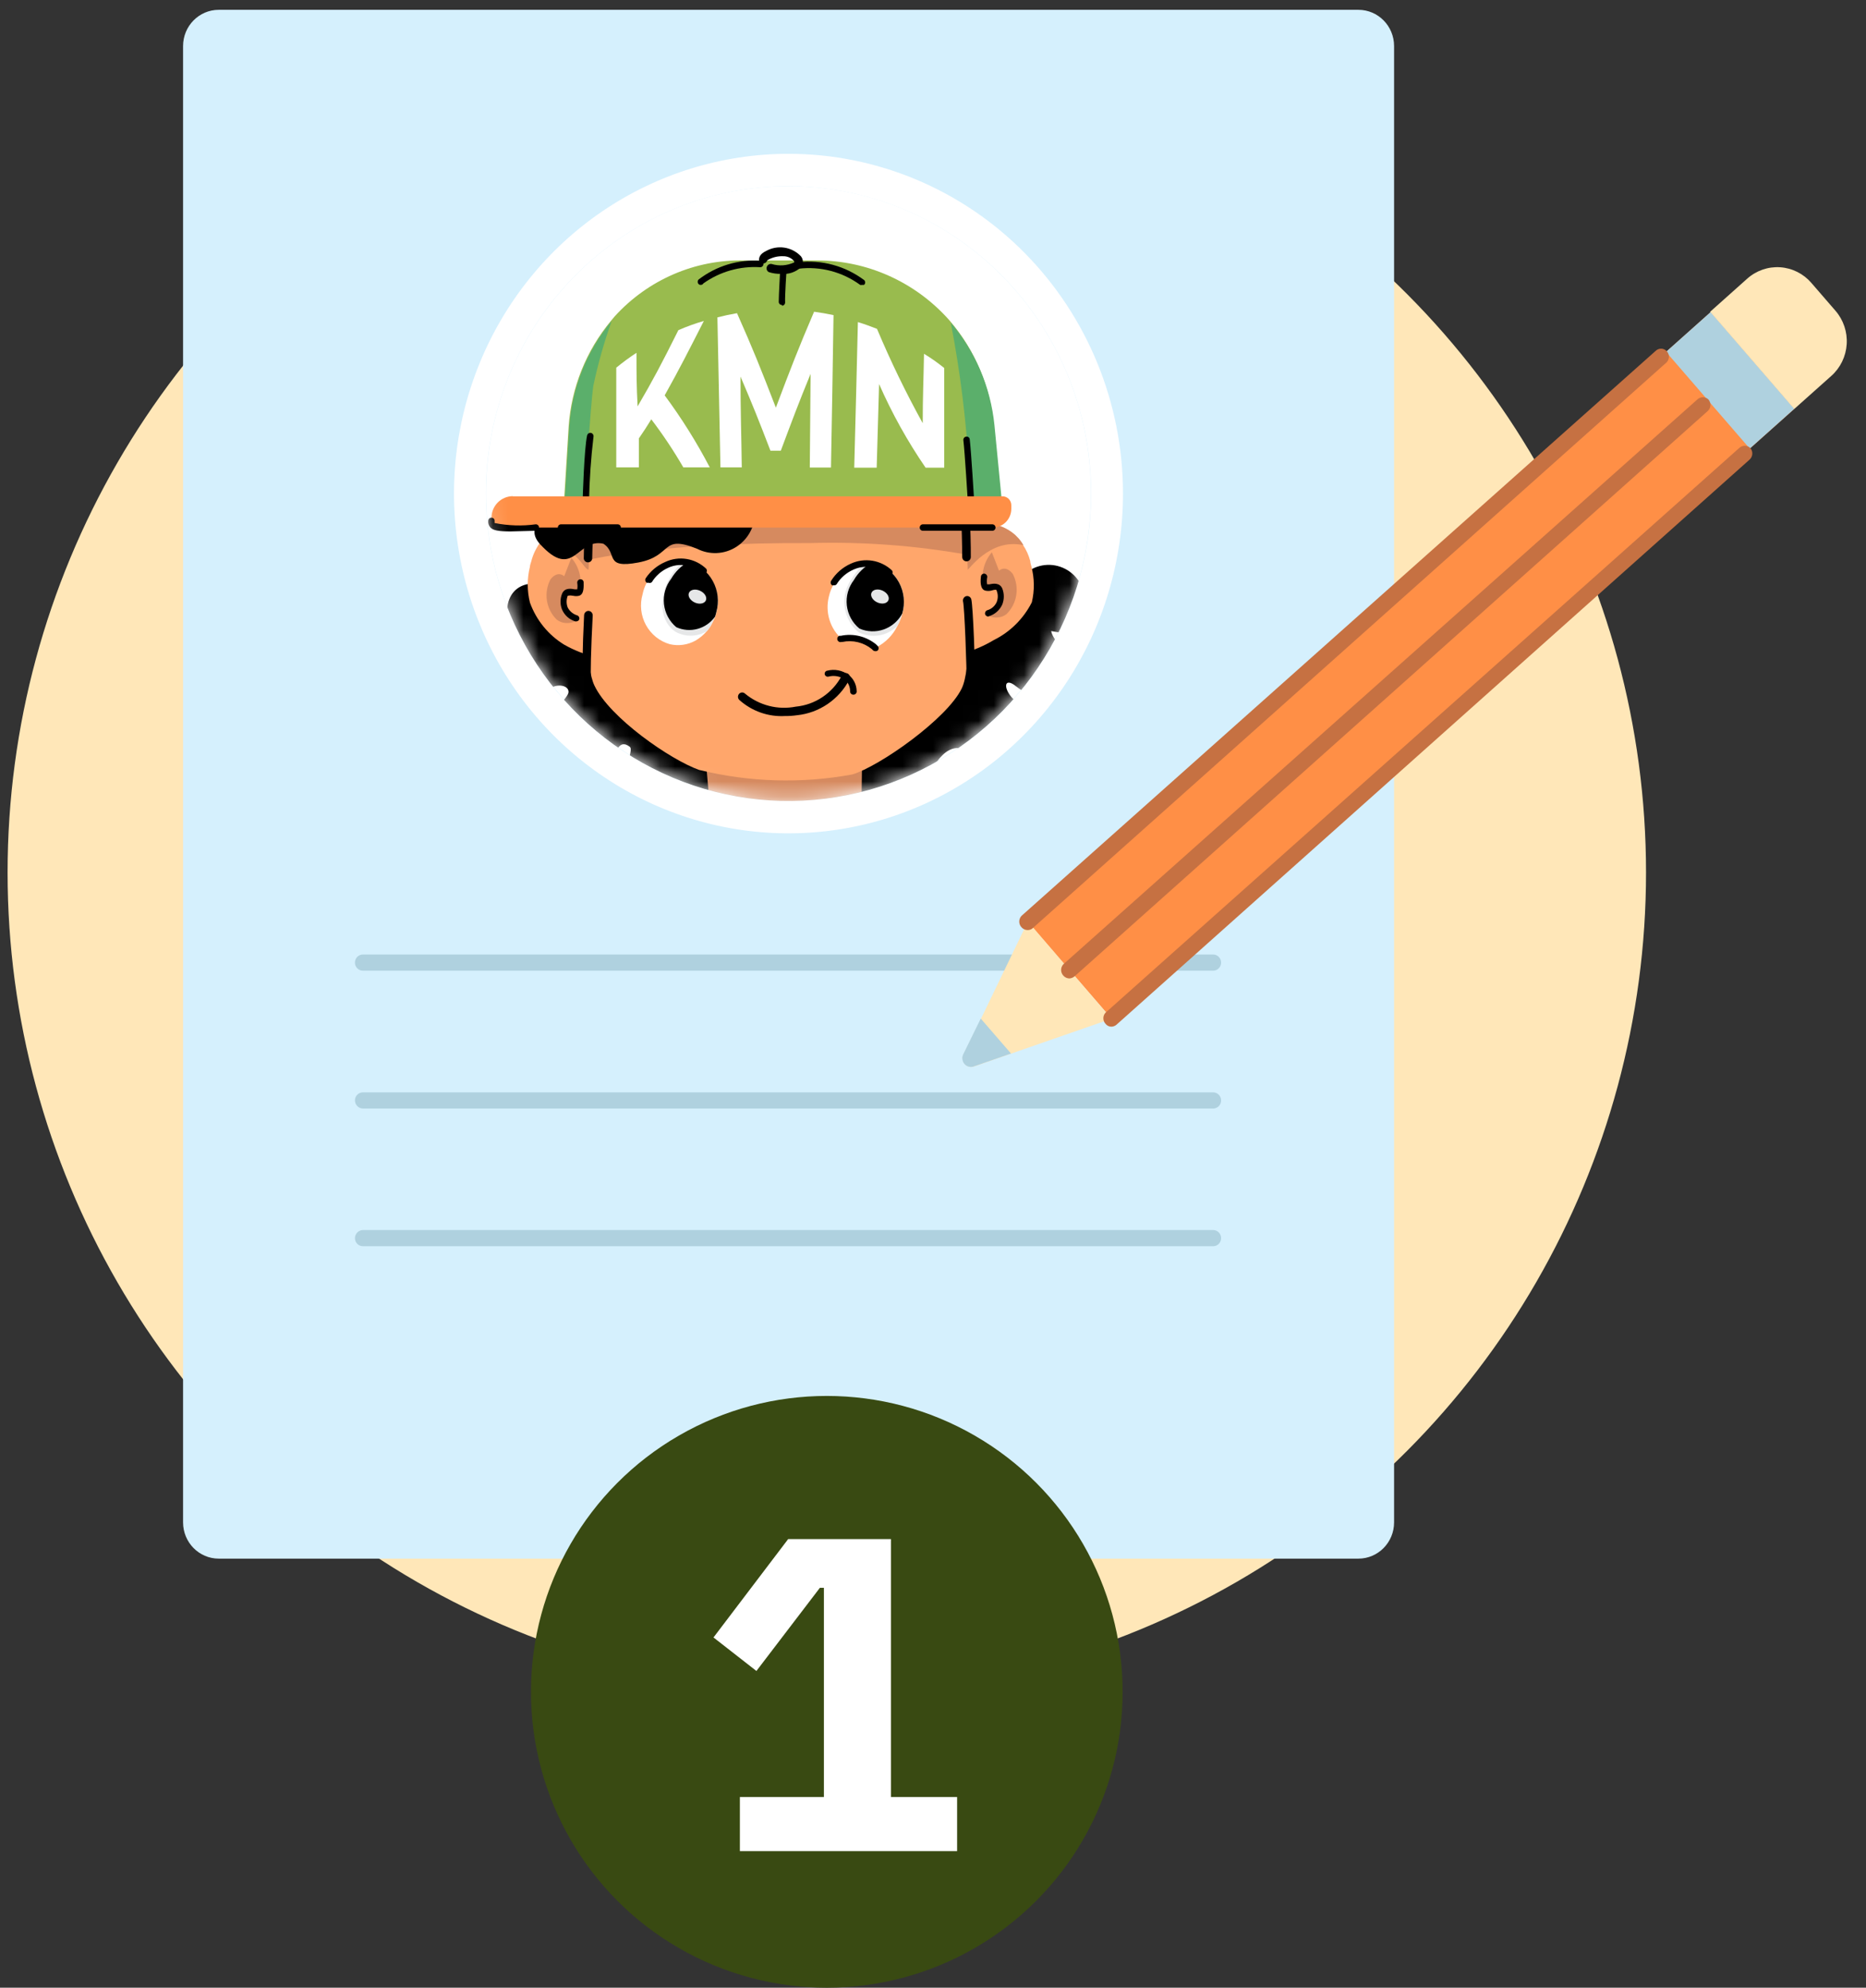 <svg xmlns="http://www.w3.org/2000/svg" width="123" height="131" viewBox="0 0 123 131" fill="none"><rect x="0" y="0" width="123" height="131" fill="#333333" stroke="none"/><circle cx="54.5" cy="57.5" r="54" fill="#FFE7B8"></circle><path d="M89.541 0.647H14.419C13.12 0.647 12.067 1.717 12.067 3.036V100.333C12.067 101.652 13.12 102.722 14.419 102.722H89.541C90.84 102.722 91.893 101.652 91.893 100.333V3.036C91.893 1.717 90.84 0.647 89.541 0.647Z" fill="#D5F0FD"></path><path d="M79.998 63.973H23.921C23.782 63.973 23.648 63.917 23.55 63.817C23.451 63.717 23.396 63.582 23.396 63.44C23.396 63.299 23.451 63.163 23.55 63.063C23.648 62.963 23.782 62.907 23.921 62.907H79.966C80.105 62.907 80.239 62.963 80.337 63.063C80.436 63.163 80.491 63.299 80.491 63.44C80.491 63.582 80.436 63.717 80.337 63.817C80.239 63.917 80.105 63.973 79.966 63.973H79.998Z" fill="#AFD1DF"></path><path d="M79.998 73.058H23.921C23.782 73.055 23.651 72.998 23.553 72.899C23.455 72.799 23.399 72.665 23.396 72.525C23.396 72.384 23.451 72.248 23.55 72.148C23.648 72.048 23.782 71.992 23.921 71.992H79.966C80.105 71.992 80.239 72.048 80.337 72.148C80.436 72.248 80.491 72.384 80.491 72.525C80.491 72.661 80.44 72.792 80.349 72.891C80.257 72.99 80.131 73.05 79.998 73.058Z" fill="#AFD1DF"></path><path d="M79.998 82.132H23.921C23.782 82.132 23.648 82.076 23.55 81.976C23.451 81.876 23.396 81.741 23.396 81.599C23.399 81.459 23.455 81.325 23.553 81.225C23.651 81.126 23.782 81.069 23.921 81.066H79.966C80.105 81.066 80.239 81.122 80.337 81.222C80.436 81.322 80.491 81.458 80.491 81.599C80.491 81.735 80.44 81.866 80.349 81.965C80.257 82.064 80.131 82.124 79.998 82.132Z" fill="#AFD1DF"></path><path d="M51.974 52.767C62.986 52.767 71.912 43.701 71.912 32.518C71.912 21.335 62.986 12.27 51.974 12.27C40.962 12.27 32.036 21.335 32.036 32.518C32.036 43.701 40.962 52.767 51.974 52.767Z" fill="white"></path><mask id="mask0_1_3271" style="mask-type:luminance" maskUnits="userSpaceOnUse" x="32" y="12" width="40" height="41"><path d="M51.974 52.767C62.986 52.767 71.912 43.701 71.912 32.518C71.912 21.335 62.986 12.27 51.974 12.27C40.962 12.27 32.036 21.335 32.036 32.518C32.036 43.701 40.962 52.767 51.974 52.767Z" fill="white"></path></mask><g mask="url(#mask0_1_3271)"><path d="M37.159 34C36.224 33.936 36.886 38.767 35.909 38.543C33.809 38.052 32.812 39.715 33.809 42.029C34.334 43.319 32.151 42.765 33.064 45.228C33.977 47.691 36.067 46.582 36.067 45.815C36.067 45.047 37.474 44.983 37.474 45.601C37.474 46.22 34.471 48.15 37.295 50.016C40.917 52.415 40.12 48.214 41.495 49.205C41.883 49.472 40.676 50.677 42.545 51.967C46.199 54.547 50.052 52.127 51.679 52.905C53.143 53.555 54.754 53.786 56.338 53.574C57.922 53.362 59.419 52.714 60.667 51.7C61.496 50.933 62.137 48.597 63.911 49.504C65.864 50.485 67.428 46.582 67.061 46.305C66.294 45.729 66.126 44.929 66.536 44.993C66.945 45.057 67.292 45.708 68.247 45.825C69.203 45.943 69.843 45.356 70.231 43.831C70.494 42.765 69.486 42.456 69.287 41.592C70.252 41.741 71.323 42.136 71.471 40.153C71.565 39.688 71.525 39.206 71.353 38.765C71.182 38.324 70.887 37.944 70.506 37.671C70.124 37.398 69.672 37.244 69.206 37.228C68.739 37.213 68.278 37.336 67.88 37.583C67.586 36.517 65.381 35.226 65.108 34.523C64.835 33.819 61.349 33.094 61.349 33.094L37.159 34Z" fill="black"></path><path d="M46.555 50.432L46.776 53.012L56.781 53.289L56.844 48.694L46.555 50.432Z" fill="#D68A5F"></path><path d="M68.015 39.694C67.468 40.774 66.591 41.646 65.516 42.179C65.202 42.367 64.876 42.534 64.54 42.68L64.12 42.85C63.833 42.953 63.538 43.032 63.238 43.085C63.05 43.106 62.859 43.106 62.671 43.085H62.608C61.8 42.936 62.367 40.046 63.038 37.508C63.269 36.602 63.416 35.952 63.5 35.514C63.584 35.077 63.626 34.757 63.626 34.757C64.022 34.574 64.452 34.48 64.886 34.48H65.033C65.703 34.52 66.341 34.783 66.85 35.227L67.07 35.45C67.206 35.589 67.326 35.743 67.427 35.909C67.647 36.233 67.811 36.594 67.91 36.975C67.91 37.103 67.963 37.22 67.984 37.327C68.189 38.101 68.2 38.915 68.015 39.694Z" fill="#FFA66B"></path><path d="M67.459 35.93C65.212 35.429 63.795 37.679 63.753 37.562C63.711 37.444 63.753 36.751 63.564 36.698V35.888C63.69 35.173 63.711 34.875 63.711 34.875C64.144 34.658 64.615 34.531 65.097 34.502C65.766 34.542 66.404 34.804 66.913 35.248L67.134 35.472C67.259 35.612 67.368 35.766 67.459 35.93Z" fill="#D68A5F"></path><path d="M40.402 43.107H40.339C39.996 43.206 39.645 43.273 39.289 43.309C38.555 43.138 37.848 42.861 37.19 42.488C36.149 41.852 35.352 40.874 34.932 39.716C34.738 38.939 34.738 38.125 34.932 37.349C34.932 37.242 34.985 37.125 35.016 37.008C35.076 36.768 35.161 36.536 35.268 36.314C35.342 36.176 35.415 36.037 35.489 35.92C35.641 35.692 35.817 35.481 36.014 35.291C36.199 35.13 36.4 34.987 36.612 34.864C37.05 34.623 37.541 34.494 38.04 34.491C38.288 34.492 38.535 34.524 38.775 34.587H38.848L39.289 34.747C39.414 35.682 39.611 36.605 39.877 37.509C40.224 38.754 40.483 40.022 40.654 41.305C40.854 42.328 40.78 43.032 40.402 43.107Z" fill="#FFA66B"></path><path d="M63.396 45.367C62.42 47.382 57.968 50.506 56.183 51.04C52.833 51.657 49.392 51.555 46.083 50.741C44.204 50.08 40.193 47.308 39.185 45.186C38.608 43.981 38.587 40.59 38.786 36.89C38.786 36.069 38.88 35.237 38.944 34.406C39.048 32.987 39.175 31.591 39.29 30.311C40.287 19.979 63.228 19.712 63.543 31.601C63.543 32.177 63.543 32.849 63.617 33.585C63.617 34.502 63.711 35.525 63.753 36.559C63.911 40.196 63.995 44.13 63.396 45.367Z" fill="#FFA66B"></path><path d="M38.932 34.619C38.88 35.589 38.827 36.57 38.796 37.541C38.586 37.541 38.334 36.954 37.83 36.57C37.16 36.127 36.372 35.903 35.572 35.93C35.725 35.702 35.901 35.491 36.097 35.301C36.283 35.14 36.483 34.997 36.696 34.875C37.134 34.633 37.625 34.505 38.124 34.502C38.372 34.503 38.619 34.535 38.859 34.597L38.932 34.619Z" fill="#D68A5F"></path><path d="M63.754 36.56C60.337 35.95 56.869 35.693 53.401 35.792C43.658 35.739 38.975 36.858 38.975 36.858C38.913 36.867 38.849 36.867 38.786 36.858C38.786 36.037 38.881 35.206 38.944 34.374C43.69 34.224 58.41 33.755 63.617 33.553C63.659 34.502 63.712 35.525 63.754 36.56Z" fill="#D68A5F"></path><path d="M63.71 36.996C63.635 36.996 63.562 36.966 63.509 36.912C63.456 36.858 63.426 36.785 63.426 36.709C63.426 35.258 63.279 31.484 63.195 31.111C63.186 31.075 63.184 31.038 63.189 31.001C63.194 30.964 63.206 30.929 63.224 30.897C63.243 30.866 63.267 30.838 63.297 30.816C63.326 30.794 63.359 30.778 63.395 30.77C63.467 30.75 63.544 30.76 63.609 30.798C63.674 30.836 63.722 30.899 63.741 30.972C63.857 31.452 64.004 35.408 63.993 36.719C63.991 36.794 63.959 36.864 63.907 36.916C63.854 36.968 63.783 36.997 63.71 36.996Z" fill="black"></path><path d="M38.764 37.061C38.694 37.064 38.624 37.039 38.572 36.991C38.519 36.943 38.486 36.877 38.481 36.805C38.497 35.189 38.612 33.576 38.827 31.975C38.831 31.937 38.843 31.9 38.861 31.867C38.879 31.833 38.903 31.804 38.932 31.78C38.961 31.756 38.995 31.738 39.031 31.728C39.067 31.717 39.105 31.714 39.142 31.719C39.214 31.729 39.279 31.767 39.323 31.825C39.368 31.882 39.39 31.955 39.384 32.028C39.181 33.598 39.066 35.179 39.037 36.762C39.04 36.8 39.035 36.837 39.024 36.872C39.012 36.908 38.993 36.941 38.969 36.968C38.944 36.996 38.914 37.019 38.881 37.035C38.848 37.051 38.812 37.059 38.775 37.061H38.764Z" fill="black"></path><path d="M65.516 34.576H37.756C37.677 34.581 37.598 34.569 37.524 34.54C37.45 34.512 37.383 34.468 37.327 34.412C37.27 34.356 37.226 34.288 37.197 34.214C37.168 34.139 37.155 34.059 37.158 33.979V33.382L37.483 28.115C37.66 25.548 38.638 23.105 40.276 21.141L40.517 20.853C41.6 19.66 42.92 18.714 44.39 18.078C45.859 17.442 47.446 17.131 49.043 17.164H53.852C55.481 17.162 57.093 17.505 58.584 18.172C60.076 18.838 61.414 19.813 62.514 21.035L62.618 21.152C64.238 23.044 65.243 25.397 65.495 27.891L66.062 33.723V33.894C66.076 33.976 66.072 34.06 66.051 34.14C66.03 34.221 65.993 34.296 65.941 34.36C65.889 34.425 65.825 34.477 65.751 34.515C65.678 34.552 65.598 34.573 65.516 34.576Z" fill="#99BB4E"></path><path d="M63.88 33.798C63.88 33.798 63.932 32.081 63.88 31.037C63.699 27.756 63.296 24.493 62.672 21.269C64.292 23.161 65.296 25.515 65.549 28.008L66.116 33.841L63.88 33.798Z" fill="#5BAF6B"></path><path d="M43.173 33.222L37.199 33.403L37.525 28.136C37.701 25.569 38.68 23.126 40.318 21.162C39.819 22.554 39.416 23.979 39.11 25.427C38.9 26.92 38.564 32.763 38.564 32.763L43.173 33.222Z" fill="#5BAF6B"></path><path d="M64.005 33.265C63.978 33.266 63.951 33.262 63.926 33.252C63.9 33.243 63.877 33.228 63.857 33.209C63.838 33.19 63.822 33.168 63.811 33.142C63.801 33.117 63.795 33.09 63.795 33.062C63.795 33.062 63.596 29.778 63.501 29.01C63.498 28.982 63.501 28.954 63.509 28.927C63.517 28.9 63.53 28.875 63.548 28.853C63.565 28.831 63.587 28.813 63.611 28.8C63.636 28.787 63.663 28.778 63.69 28.776C63.717 28.771 63.745 28.772 63.772 28.779C63.798 28.786 63.823 28.798 63.845 28.815C63.866 28.832 63.884 28.854 63.898 28.878C63.911 28.902 63.919 28.929 63.921 28.957C64.016 29.735 64.205 32.902 64.215 33.041C64.217 33.069 64.213 33.097 64.203 33.123C64.194 33.15 64.18 33.174 64.161 33.195C64.143 33.216 64.12 33.233 64.095 33.245C64.07 33.257 64.043 33.263 64.016 33.265H64.005Z" fill="black"></path><path d="M49.768 33.798C49.765 34.253 49.647 34.699 49.426 35.095C49.205 35.491 48.888 35.823 48.505 36.06C48.123 36.297 47.687 36.431 47.239 36.449C46.792 36.468 46.347 36.37 45.947 36.165C43.521 35.195 44.382 36.634 42.083 37.071C39.783 37.508 40.739 36.453 39.773 35.834C38.009 35.44 37.831 38.319 35.573 35.834C34.471 34.576 36.329 33.776 36.886 33.851C38.842 33.931 40.802 33.845 42.744 33.595C43.563 33.265 49.768 33.798 49.768 33.798Z" fill="black"></path><path d="M38.617 33.265C38.562 33.265 38.508 33.242 38.469 33.202C38.429 33.162 38.407 33.108 38.407 33.051C38.407 32.902 38.502 29.607 38.701 28.69C38.716 28.637 38.75 28.59 38.797 28.561C38.843 28.531 38.899 28.52 38.953 28.53C39.008 28.543 39.056 28.577 39.087 28.624C39.119 28.672 39.131 28.73 39.121 28.786C38.952 30.202 38.854 31.625 38.827 33.051C38.829 33.08 38.825 33.108 38.815 33.135C38.804 33.161 38.789 33.185 38.769 33.206C38.749 33.226 38.726 33.241 38.7 33.252C38.673 33.262 38.645 33.266 38.617 33.265Z" fill="black"></path><path d="M33.809 32.71H66.084C66.237 32.71 66.384 32.772 66.493 32.882C66.601 32.992 66.662 33.141 66.662 33.297V33.542C66.659 33.868 66.529 34.18 66.301 34.41C66.073 34.639 65.765 34.768 65.444 34.768H32.77C32.67 34.768 32.574 34.728 32.503 34.656C32.432 34.584 32.392 34.486 32.392 34.384V34.139C32.392 33.757 32.541 33.391 32.807 33.121C33.073 32.851 33.434 32.7 33.809 32.7V32.71Z" fill="#FF8F46"></path><path d="M51.751 47.19C50.644 47.254 49.557 46.871 48.727 46.124C48.675 46.07 48.645 45.997 48.645 45.922C48.645 45.846 48.675 45.773 48.727 45.719C48.753 45.693 48.783 45.672 48.816 45.658C48.849 45.644 48.885 45.636 48.921 45.636C48.958 45.636 48.993 45.644 49.027 45.658C49.06 45.672 49.09 45.693 49.116 45.719C49.577 46.101 50.115 46.375 50.692 46.522C51.269 46.67 51.87 46.687 52.454 46.572C53.083 46.512 53.688 46.296 54.215 45.942C54.743 45.589 55.176 45.109 55.478 44.546C55.492 44.508 55.514 44.473 55.541 44.444C55.569 44.415 55.603 44.393 55.64 44.378C55.677 44.363 55.717 44.356 55.757 44.358C55.796 44.359 55.835 44.37 55.871 44.388C55.907 44.406 55.938 44.431 55.964 44.463C55.989 44.494 56.007 44.531 56.018 44.57C56.028 44.609 56.031 44.65 56.024 44.69C56.018 44.73 56.004 44.768 55.982 44.802C55.64 45.447 55.147 45.997 54.546 46.404C53.946 46.811 53.257 47.063 52.538 47.137C52.278 47.175 52.014 47.192 51.751 47.19Z" fill="black"></path><path d="M56.246 45.783C56.19 45.783 56.137 45.76 56.098 45.72C56.058 45.68 56.036 45.626 56.036 45.569C56.039 45.419 56.008 45.27 55.946 45.134C55.884 44.997 55.793 44.876 55.679 44.78C55.527 44.675 55.355 44.603 55.174 44.57C54.993 44.537 54.808 44.543 54.629 44.588C54.578 44.606 54.522 44.602 54.473 44.578C54.424 44.554 54.386 44.512 54.367 44.461C54.359 44.434 54.356 44.406 54.36 44.378C54.363 44.351 54.372 44.324 54.386 44.3C54.399 44.276 54.418 44.255 54.44 44.239C54.462 44.222 54.487 44.211 54.514 44.205C54.757 44.14 55.011 44.131 55.258 44.179C55.505 44.227 55.739 44.331 55.942 44.482C56.1 44.605 56.23 44.763 56.32 44.944C56.411 45.125 56.461 45.324 56.467 45.527C56.473 45.559 56.472 45.592 56.464 45.624C56.456 45.656 56.44 45.686 56.419 45.71C56.398 45.735 56.371 45.755 56.341 45.767C56.311 45.78 56.279 45.785 56.246 45.783Z" fill="black"></path><path d="M35.288 34.491H35.162C35.162 34.438 35.204 34.438 35.288 34.491Z" fill="#D68A5F"></path><path d="M65.38 36.4C65.131 36.687 64.95 37.029 64.852 37.399C64.753 37.768 64.74 38.156 64.813 38.532C64.897 39.065 65.947 38.276 65.863 39.193C65.779 40.11 65.391 40.334 65.002 40.366C64.614 40.398 65.642 41.027 66.346 40.473C66.689 40.136 66.915 39.694 66.989 39.215C67.063 38.736 66.981 38.245 66.755 37.818C66.262 37.199 65.853 37.615 65.853 37.615L65.38 36.4Z" fill="#D68A5F"></path><path d="M37.663 36.762C37.912 37.049 38.093 37.391 38.191 37.761C38.29 38.131 38.303 38.519 38.23 38.895C38.146 39.428 37.18 38.628 37.18 39.556C37.18 40.483 37.652 40.697 38.041 40.728C38.429 40.761 37.4 41.39 36.697 40.835C36.352 40.499 36.125 40.057 36.051 39.578C35.977 39.098 36.06 38.607 36.287 38.18C36.781 37.562 37.19 37.977 37.19 37.977L37.663 36.762Z" fill="#D68A5F"></path><path d="M47.217 40.345C47.195 40.446 47.167 40.546 47.133 40.643C47.074 40.796 47.008 40.946 46.933 41.091C46.84 41.276 46.723 41.448 46.587 41.603C46.373 41.849 46.121 42.058 45.841 42.221C45.325 42.506 44.724 42.589 44.151 42.456C43.82 42.361 43.51 42.201 43.241 41.985C42.971 41.768 42.746 41.499 42.579 41.194C42.412 40.889 42.306 40.553 42.268 40.206C42.23 39.858 42.259 39.507 42.355 39.172C42.457 38.663 42.696 38.194 43.047 37.817C43.398 37.44 43.846 37.171 44.34 37.039C44.576 36.975 44.821 36.954 45.064 36.975L45.348 37.029C45.687 37.119 46.004 37.276 46.282 37.493C46.561 37.709 46.794 37.98 46.968 38.288C47.142 38.597 47.253 38.938 47.296 39.291C47.339 39.644 47.312 40.002 47.217 40.345Z" fill="white"></path><path d="M47.216 40.345C47.195 40.446 47.166 40.546 47.132 40.643C47.074 40.796 47.008 40.946 46.933 41.091C46.84 41.276 46.723 41.448 46.586 41.603C46.28 41.785 45.934 41.885 45.58 41.894C45.226 41.904 44.875 41.822 44.56 41.656C43.51 41.017 43.363 39.396 44.182 38.02C44.407 37.627 44.707 37.283 45.064 37.007L45.347 37.061C45.683 37.151 45.997 37.308 46.273 37.522C46.549 37.736 46.78 38.003 46.954 38.308C47.127 38.614 47.24 38.95 47.285 39.3C47.33 39.649 47.307 40.005 47.216 40.345Z" fill="#E6E7E8"></path><path d="M47.216 40.345C47.194 40.446 47.166 40.546 47.132 40.643C46.849 41.038 46.441 41.322 45.977 41.448C45.513 41.574 45.02 41.535 44.581 41.336C44.122 40.955 43.83 40.405 43.767 39.807C43.705 39.208 43.876 38.609 44.245 38.137C44.52 37.667 44.916 37.28 45.389 37.018C45.725 37.112 46.04 37.274 46.314 37.493C46.588 37.712 46.817 37.984 46.987 38.294C47.157 38.603 47.265 38.944 47.304 39.296C47.343 39.648 47.313 40.004 47.216 40.345Z" fill="black"></path><path d="M46.529 39.57C46.622 39.354 46.447 39.068 46.139 38.931C45.831 38.794 45.506 38.858 45.413 39.073C45.32 39.289 45.494 39.575 45.802 39.712C46.11 39.849 46.435 39.785 46.529 39.57Z" fill="#E6E7E8"></path><path d="M38.67 45.623C38.597 45.623 38.526 45.594 38.474 45.542C38.421 45.491 38.39 45.42 38.387 45.346C38.387 44.365 38.387 42.797 38.502 40.537C38.508 40.462 38.541 40.391 38.596 40.339C38.65 40.288 38.722 40.26 38.796 40.26C38.873 40.265 38.944 40.3 38.995 40.358C39.045 40.416 39.072 40.491 39.069 40.569C38.954 42.808 38.912 44.365 38.954 45.325C38.955 45.362 38.949 45.4 38.936 45.435C38.923 45.471 38.904 45.504 38.878 45.531C38.853 45.559 38.822 45.581 38.789 45.597C38.755 45.613 38.718 45.622 38.681 45.623H38.67Z" fill="black"></path><path d="M63.995 45.527C63.958 45.527 63.921 45.52 63.888 45.505C63.854 45.49 63.823 45.469 63.798 45.442C63.772 45.415 63.752 45.383 63.739 45.348C63.726 45.314 63.72 45.276 63.721 45.239C63.721 43.778 63.575 40.014 63.48 39.641C63.464 39.566 63.477 39.488 63.516 39.423C63.555 39.357 63.617 39.309 63.69 39.289C63.762 39.273 63.838 39.286 63.901 39.326C63.964 39.366 64.008 39.429 64.026 39.502C64.141 39.982 64.288 43.928 64.278 45.25C64.275 45.324 64.244 45.395 64.191 45.446C64.138 45.498 64.068 45.527 63.995 45.527Z" fill="black"></path><path d="M37.987 40.953H37.924C37.733 40.896 37.556 40.799 37.405 40.666C37.255 40.533 37.135 40.369 37.053 40.185C36.983 40.016 36.948 39.835 36.948 39.652C36.948 39.469 36.983 39.288 37.053 39.119C37.231 38.713 37.662 38.799 37.882 38.841H38.05C38.073 38.7 38.073 38.556 38.05 38.415C38.047 38.387 38.05 38.358 38.058 38.331C38.066 38.304 38.079 38.279 38.097 38.258C38.114 38.236 38.136 38.218 38.16 38.204C38.185 38.191 38.212 38.183 38.239 38.18C38.266 38.176 38.294 38.177 38.32 38.184C38.347 38.191 38.372 38.203 38.394 38.22C38.415 38.237 38.433 38.258 38.446 38.283C38.46 38.307 38.468 38.334 38.47 38.362C38.47 38.607 38.523 39.183 38.155 39.268C38.038 39.294 37.916 39.294 37.798 39.268C37.515 39.215 37.452 39.268 37.42 39.268C37.326 39.515 37.326 39.789 37.42 40.036C37.486 40.161 37.575 40.272 37.683 40.361C37.792 40.451 37.916 40.518 38.05 40.558C38.077 40.568 38.101 40.582 38.122 40.602C38.142 40.621 38.159 40.644 38.171 40.67C38.182 40.696 38.189 40.724 38.19 40.752C38.191 40.78 38.186 40.809 38.176 40.835C38.159 40.871 38.132 40.901 38.098 40.921C38.065 40.942 38.026 40.953 37.987 40.953Z" fill="black"></path><path d="M65.14 40.633C65.097 40.632 65.055 40.618 65.02 40.594C64.984 40.569 64.957 40.535 64.94 40.494C64.924 40.439 64.928 40.379 64.954 40.328C64.979 40.276 65.023 40.236 65.077 40.217C65.212 40.18 65.338 40.113 65.445 40.02C65.552 39.928 65.638 39.813 65.696 39.684C65.794 39.441 65.794 39.169 65.696 38.927C65.696 38.852 65.612 38.842 65.329 38.927C65.208 38.953 65.082 38.953 64.961 38.927C64.594 38.852 64.625 38.276 64.657 38.031C64.655 38 64.66 37.968 64.672 37.94C64.683 37.91 64.701 37.884 64.723 37.863C64.746 37.842 64.773 37.825 64.802 37.816C64.832 37.806 64.863 37.803 64.893 37.807C64.924 37.811 64.953 37.822 64.979 37.839C65.005 37.856 65.027 37.878 65.044 37.905C65.06 37.931 65.071 37.961 65.075 37.992C65.079 38.023 65.076 38.055 65.066 38.084C65.043 38.226 65.043 38.37 65.066 38.511H65.224C65.455 38.458 65.885 38.383 66.064 38.778C66.201 39.119 66.201 39.502 66.064 39.844C65.98 40.027 65.859 40.19 65.709 40.322C65.559 40.455 65.383 40.553 65.192 40.611L65.14 40.633Z" fill="black"></path><path d="M59.469 40.441C59.401 40.724 59.295 40.997 59.154 41.251C58.858 41.854 58.38 42.343 57.789 42.648H57.611C57.318 42.413 56.979 42.245 56.616 42.157C56.254 42.068 55.876 42.061 55.511 42.136C55.119 41.796 54.83 41.35 54.676 40.85C54.522 40.351 54.509 39.817 54.639 39.311C54.767 38.734 55.076 38.214 55.519 37.83C55.962 37.445 56.515 37.217 57.096 37.178H57.464H57.695C58.352 37.379 58.905 37.833 59.237 38.442C59.568 39.052 59.652 39.77 59.469 40.441Z" fill="white"></path><path d="M59.468 40.441C59.4 40.724 59.294 40.997 59.153 41.251C58.822 41.582 58.397 41.8 57.938 41.875C57.478 41.949 57.008 41.877 56.591 41.667C56.079 41.243 55.749 40.632 55.673 39.965C55.596 39.298 55.779 38.627 56.182 38.095C56.41 37.707 56.71 37.367 57.064 37.093H57.431H57.662C58 37.188 58.315 37.351 58.589 37.572C58.864 37.793 59.092 38.068 59.26 38.38C59.429 38.692 59.534 39.035 59.569 39.389C59.605 39.743 59.571 40.101 59.468 40.441Z" fill="#E6E7E8"></path><path d="M59.469 40.441C59.203 40.932 58.767 41.305 58.244 41.487C57.722 41.668 57.151 41.645 56.645 41.422C56.183 41.043 55.887 40.495 55.82 39.897C55.754 39.298 55.922 38.697 56.288 38.223C56.561 37.75 56.957 37.363 57.432 37.103H57.663C57.999 37.199 58.314 37.361 58.587 37.582C58.861 37.802 59.088 38.076 59.257 38.386C59.425 38.697 59.53 39.039 59.567 39.392C59.603 39.745 59.57 40.101 59.469 40.441Z" fill="black"></path><path d="M58.56 39.563C58.654 39.347 58.479 39.061 58.171 38.924C57.863 38.787 57.538 38.85 57.445 39.066C57.352 39.282 57.526 39.568 57.834 39.705C58.142 39.842 58.467 39.778 58.56 39.563Z" fill="#E6E7E8"></path><path d="M57.694 42.915C57.636 42.914 57.58 42.892 57.537 42.851C57.515 42.823 57.491 42.798 57.464 42.776C57.195 42.559 56.883 42.405 56.549 42.324C56.215 42.243 55.868 42.237 55.532 42.307H55.469C55.416 42.325 55.358 42.322 55.308 42.297C55.257 42.272 55.219 42.227 55.201 42.174C55.183 42.12 55.186 42.061 55.211 42.01C55.236 41.959 55.279 41.92 55.332 41.902H55.427C55.831 41.817 56.248 41.823 56.649 41.921C57.05 42.019 57.425 42.205 57.747 42.467L57.852 42.574C57.872 42.592 57.889 42.615 57.9 42.641C57.911 42.667 57.917 42.695 57.917 42.723C57.917 42.751 57.911 42.779 57.9 42.804C57.889 42.83 57.872 42.853 57.852 42.872C57.83 42.89 57.805 42.903 57.778 42.91C57.751 42.918 57.722 42.919 57.694 42.915Z" fill="black"></path><path d="M42.931 27.635C42.606 28.168 42.438 28.413 42.112 28.893V30.802H40.622C40.622 28.178 40.622 26.867 40.622 24.233C41.048 23.881 41.493 23.554 41.955 23.252C41.955 24.66 41.955 25.385 42.029 26.782C43.078 24.99 43.624 23.945 44.716 21.759C45.263 21.521 45.824 21.318 46.396 21.152C45.346 23.21 44.832 24.233 43.813 26.057C44.925 27.556 45.919 29.143 46.785 30.802H45.042C44.404 29.702 43.699 28.644 42.931 27.635Z" fill="white"></path><path d="M53.379 30.812L53.431 24.639C52.623 26.611 52.234 27.656 51.468 29.703H50.785C50.019 27.71 49.62 26.707 48.812 24.82C48.812 27.219 48.864 28.413 48.895 30.802H47.489C47.426 27.507 47.352 24.212 47.289 20.917C47.793 20.789 48.056 20.736 48.581 20.64C49.63 22.997 50.145 24.287 51.142 26.867C52.119 24.276 52.623 22.965 53.662 20.544C54.177 20.619 54.439 20.662 54.943 20.768C54.894 24.116 54.838 27.464 54.775 30.812H53.379Z" fill="white"></path><path d="M62.24 24.255V30.823H61.012C59.822 29.087 58.795 27.242 57.946 25.31L57.788 30.823H56.308C56.413 26.974 56.455 25.044 56.549 21.227C57.064 21.387 57.316 21.483 57.809 21.674C58.703 23.8 59.708 25.875 60.823 27.891C60.823 26.067 60.875 25.151 60.907 23.317C61.372 23.598 61.817 23.912 62.24 24.255Z" fill="white"></path><path d="M33.651 35.024C32.864 35.024 32.517 34.96 32.328 34.768C32.274 34.709 32.232 34.638 32.207 34.56C32.181 34.483 32.173 34.401 32.181 34.32C32.183 34.292 32.19 34.265 32.201 34.239C32.213 34.214 32.23 34.191 32.25 34.172C32.271 34.154 32.295 34.139 32.321 34.13C32.347 34.12 32.374 34.116 32.402 34.118C32.43 34.117 32.458 34.123 32.483 34.135C32.509 34.146 32.532 34.163 32.551 34.184C32.57 34.205 32.584 34.23 32.593 34.257C32.602 34.285 32.604 34.313 32.602 34.342C32.602 34.438 32.602 34.459 32.602 34.469C33.494 34.649 34.409 34.678 35.31 34.555C35.338 34.553 35.365 34.557 35.392 34.567C35.417 34.576 35.441 34.591 35.462 34.61C35.482 34.628 35.499 34.651 35.511 34.676C35.523 34.702 35.529 34.729 35.531 34.757C35.531 34.815 35.509 34.87 35.47 34.912C35.431 34.954 35.377 34.978 35.321 34.981L33.651 35.024Z" fill="black"></path><path d="M40.717 34.981H36.98C36.924 34.981 36.871 34.959 36.831 34.919C36.792 34.879 36.77 34.825 36.77 34.768C36.77 34.712 36.792 34.657 36.831 34.617C36.871 34.577 36.924 34.555 36.98 34.555H40.717C40.773 34.555 40.827 34.577 40.866 34.617C40.905 34.657 40.927 34.712 40.927 34.768C40.927 34.825 40.905 34.879 40.866 34.919C40.827 34.959 40.773 34.981 40.717 34.981Z" fill="black"></path><path d="M65.412 34.981H60.834C60.779 34.981 60.725 34.959 60.686 34.919C60.646 34.879 60.624 34.825 60.624 34.768C60.624 34.712 60.646 34.657 60.686 34.617C60.725 34.577 60.779 34.555 60.834 34.555H65.412C65.468 34.555 65.521 34.577 65.56 34.617C65.6 34.657 65.622 34.712 65.622 34.768C65.622 34.825 65.6 34.879 65.56 34.919C65.521 34.959 65.468 34.981 65.412 34.981Z" fill="black"></path><path d="M51.49 18.049C51.212 18.057 50.935 18.017 50.671 17.931C50.613 17.898 50.569 17.845 50.546 17.781C50.523 17.718 50.523 17.648 50.546 17.585C50.568 17.521 50.612 17.468 50.669 17.434C50.727 17.4 50.794 17.387 50.86 17.398C51.353 17.55 51.883 17.512 52.351 17.292V17.217C52.262 17.11 52.151 17.025 52.026 16.968C51.9 16.91 51.764 16.883 51.626 16.887C51.258 16.87 50.893 16.963 50.576 17.153C50.562 17.203 50.535 17.248 50.499 17.284C50.462 17.319 50.416 17.344 50.366 17.356C50.33 17.365 50.293 17.367 50.256 17.361C50.22 17.356 50.184 17.342 50.153 17.322C50.122 17.302 50.094 17.276 50.073 17.245C50.052 17.214 50.038 17.179 50.03 17.142C50.03 16.919 50.135 16.716 50.492 16.545C50.859 16.338 51.283 16.259 51.699 16.32C52.114 16.382 52.498 16.581 52.791 16.887C52.876 16.99 52.922 17.12 52.922 17.254C52.922 17.389 52.876 17.519 52.791 17.622C52.615 17.78 52.408 17.9 52.184 17.973C51.96 18.047 51.724 18.072 51.49 18.049Z" fill="black"></path><path d="M51.542 20.096C51.515 20.098 51.488 20.094 51.463 20.084C51.437 20.075 51.414 20.06 51.394 20.041C51.375 20.022 51.359 19.999 51.348 19.974C51.338 19.948 51.332 19.921 51.332 19.894C51.332 19.457 51.427 17.825 51.427 17.761C51.429 17.733 51.437 17.706 51.45 17.681C51.464 17.656 51.481 17.634 51.503 17.616C51.524 17.599 51.549 17.585 51.576 17.577C51.602 17.569 51.63 17.566 51.658 17.569C51.685 17.571 51.712 17.578 51.736 17.59C51.76 17.602 51.782 17.619 51.8 17.64C51.818 17.661 51.831 17.685 51.839 17.712C51.847 17.738 51.85 17.766 51.847 17.793C51.847 17.793 51.731 19.478 51.752 19.926C51.754 19.954 51.749 19.982 51.74 20.008C51.731 20.035 51.717 20.059 51.698 20.08C51.68 20.101 51.657 20.117 51.632 20.129C51.607 20.141 51.58 20.148 51.553 20.15L51.542 20.096Z" fill="black"></path><path d="M56.833 18.774C56.789 18.79 56.741 18.79 56.696 18.774C55.527 17.92 54.085 17.54 52.654 17.708C52.627 17.712 52.599 17.711 52.573 17.704C52.546 17.698 52.521 17.685 52.5 17.668C52.478 17.651 52.46 17.63 52.447 17.605C52.434 17.581 52.426 17.554 52.423 17.526C52.419 17.498 52.42 17.47 52.426 17.442C52.433 17.415 52.445 17.389 52.462 17.366C52.478 17.343 52.499 17.324 52.523 17.309C52.547 17.295 52.574 17.285 52.602 17.281C54.153 17.1 55.714 17.523 56.969 18.465C57.008 18.505 57.029 18.558 57.029 18.614C57.029 18.67 57.008 18.724 56.969 18.763C56.927 18.784 56.878 18.788 56.833 18.774Z" fill="black"></path><path d="M46.186 18.774C46.161 18.776 46.136 18.772 46.112 18.763C46.088 18.753 46.067 18.739 46.049 18.721C46.011 18.681 45.989 18.628 45.989 18.572C45.989 18.516 46.011 18.462 46.049 18.422C47.216 17.525 48.663 17.085 50.123 17.186C50.15 17.186 50.177 17.191 50.202 17.202C50.227 17.213 50.249 17.229 50.268 17.249C50.287 17.269 50.301 17.292 50.31 17.318C50.32 17.344 50.324 17.371 50.323 17.399C50.323 17.455 50.3 17.51 50.261 17.55C50.222 17.59 50.168 17.612 50.113 17.612C48.78 17.524 47.458 17.9 46.364 18.678C46.347 18.71 46.32 18.736 46.289 18.753C46.257 18.77 46.221 18.777 46.186 18.774Z" fill="black"></path><path d="M54.964 38.575H54.849C54.803 38.543 54.771 38.494 54.759 38.438C54.748 38.383 54.757 38.325 54.786 38.276C55.099 37.776 55.553 37.383 56.088 37.146C56.533 36.943 57.027 36.877 57.508 36.956C57.99 37.036 58.438 37.258 58.797 37.594C58.827 37.635 58.842 37.686 58.838 37.737C58.834 37.788 58.813 37.836 58.777 37.873C58.741 37.909 58.694 37.931 58.643 37.935C58.593 37.938 58.543 37.923 58.502 37.893C58.201 37.621 57.828 37.444 57.43 37.381C57.032 37.319 56.624 37.374 56.256 37.541C55.796 37.742 55.408 38.081 55.143 38.511C55.12 38.535 55.092 38.553 55.061 38.565C55.03 38.576 54.997 38.579 54.964 38.575Z" fill="black"></path><path d="M42.743 38.404C42.706 38.415 42.666 38.415 42.628 38.404C42.582 38.372 42.55 38.323 42.538 38.267C42.527 38.212 42.536 38.154 42.565 38.105C42.882 37.632 43.327 37.262 43.846 37.039C44.29 36.83 44.785 36.761 45.268 36.841C45.751 36.921 46.199 37.146 46.555 37.487C46.585 37.528 46.6 37.579 46.596 37.63C46.593 37.681 46.571 37.73 46.535 37.766C46.499 37.802 46.452 37.824 46.401 37.828C46.351 37.831 46.301 37.816 46.261 37.786C45.964 37.505 45.591 37.322 45.19 37.26C44.79 37.197 44.38 37.258 44.014 37.434C43.58 37.635 43.215 37.961 42.964 38.372C42.933 38.397 42.897 38.413 42.858 38.418C42.819 38.424 42.78 38.419 42.743 38.404Z" fill="black"></path></g><path d="M51.975 12.27C55.92 12.27 59.777 13.458 63.058 15.684C66.338 17.91 68.895 21.074 70.405 24.776C71.915 28.478 72.31 32.552 71.54 36.481C70.77 40.411 68.871 44.021 66.081 46.855C63.291 49.688 59.736 51.617 55.867 52.399C51.997 53.181 47.986 52.78 44.341 51.246C40.696 49.713 37.58 47.116 35.388 43.785C33.196 40.453 32.026 36.536 32.026 32.529C32.026 27.156 34.128 22.003 37.869 18.204C41.61 14.404 46.684 12.27 51.975 12.27ZM51.975 10.137C47.614 10.137 43.351 11.451 39.725 13.911C36.099 16.372 33.273 19.869 31.605 23.96C29.936 28.052 29.499 32.554 30.35 36.898C31.201 41.241 33.301 45.231 36.384 48.362C39.468 51.494 43.396 53.627 47.673 54.491C51.95 55.355 56.384 54.911 60.413 53.216C64.441 51.522 67.885 48.652 70.308 44.969C72.73 41.287 74.023 36.958 74.023 32.529C74.023 26.59 71.701 20.895 67.566 16.696C63.431 12.496 57.822 10.137 51.975 10.137Z" fill="white"></path><path d="M118.283 26.939L112.766 20.563L67.742 60.748L73.259 67.123L118.283 26.939Z" fill="#FF8F46"></path><path d="M118.279 26.939L112.762 20.564L109.82 23.189L115.337 29.565L118.279 26.939Z" fill="#AFD1DF"></path><path d="M73.268 67.14L66.663 69.433L64.207 70.286C64.1 70.323 63.986 70.327 63.877 70.298C63.768 70.269 63.671 70.207 63.596 70.122C63.522 70.036 63.474 69.93 63.46 69.817C63.445 69.703 63.464 69.588 63.514 69.486L64.669 67.129L67.755 60.732L73.268 67.14Z" fill="#FFE7B8"></path><path d="M119.423 18.673L120.99 20.483C121.513 21.088 121.779 21.88 121.728 22.684C121.677 23.489 121.313 24.239 120.717 24.771L118.272 26.953L112.728 20.546L115.172 18.364C115.769 17.832 116.548 17.562 117.34 17.614C118.132 17.666 118.872 18.035 119.395 18.64L119.423 18.673Z" fill="#FFE7B8"></path><path d="M70.495 64.485C70.42 64.484 70.346 64.468 70.277 64.437C70.209 64.406 70.147 64.36 70.096 64.304C70 64.202 69.945 64.067 69.945 63.925C69.945 63.784 70 63.648 70.096 63.547L111.873 26.334C111.973 26.235 112.107 26.18 112.246 26.18C112.385 26.18 112.519 26.235 112.619 26.334C112.709 26.442 112.754 26.582 112.744 26.723C112.734 26.865 112.67 26.997 112.566 27.091L70.842 64.336C70.746 64.424 70.624 64.476 70.495 64.485Z" fill="#C67142"></path><path d="M73.267 67.663C73.193 67.665 73.119 67.65 73.052 67.618C72.985 67.587 72.925 67.54 72.879 67.481C72.782 67.382 72.729 67.248 72.729 67.108C72.729 66.969 72.782 66.835 72.879 66.735L114.634 29.533C114.734 29.434 114.868 29.379 115.007 29.379C115.146 29.379 115.28 29.434 115.38 29.533C115.47 29.641 115.515 29.781 115.505 29.922C115.495 30.063 115.432 30.195 115.327 30.29L73.593 67.535C73.502 67.614 73.387 67.659 73.267 67.663Z" fill="#C67142"></path><path d="M67.735 61.297C67.66 61.296 67.585 61.28 67.517 61.248C67.448 61.217 67.386 61.172 67.336 61.115C67.239 61.014 67.185 60.878 67.185 60.737C67.185 60.596 67.239 60.46 67.336 60.358L109.123 23.135C109.171 23.085 109.228 23.046 109.291 23.019C109.354 22.992 109.422 22.978 109.491 22.978C109.559 22.978 109.627 22.992 109.69 23.019C109.753 23.046 109.81 23.085 109.858 23.135C109.954 23.234 110.008 23.368 110.008 23.508C110.008 23.648 109.954 23.782 109.858 23.881L68.123 61.126C68.075 61.181 68.015 61.225 67.948 61.255C67.88 61.284 67.808 61.299 67.735 61.297Z" fill="#C67142"></path><path d="M66.642 69.433L64.185 70.286C64.079 70.323 63.964 70.327 63.855 70.298C63.747 70.269 63.649 70.207 63.575 70.122C63.5 70.036 63.453 69.93 63.438 69.817C63.423 69.703 63.442 69.588 63.492 69.486L64.647 67.129L66.642 69.433Z" fill="#AFD1DF"></path><circle cx="54.5" cy="111.5" r="19.5" transform="rotate(180 54.5 111.5)" fill="#394A12"></circle><path d="M48.77 122V118.435H54.309V104.646H54.043L49.86 110.126L47.031 107.917L51.952 101.435H58.728V118.435H63.089V122H48.77Z" fill="white"></path></svg>